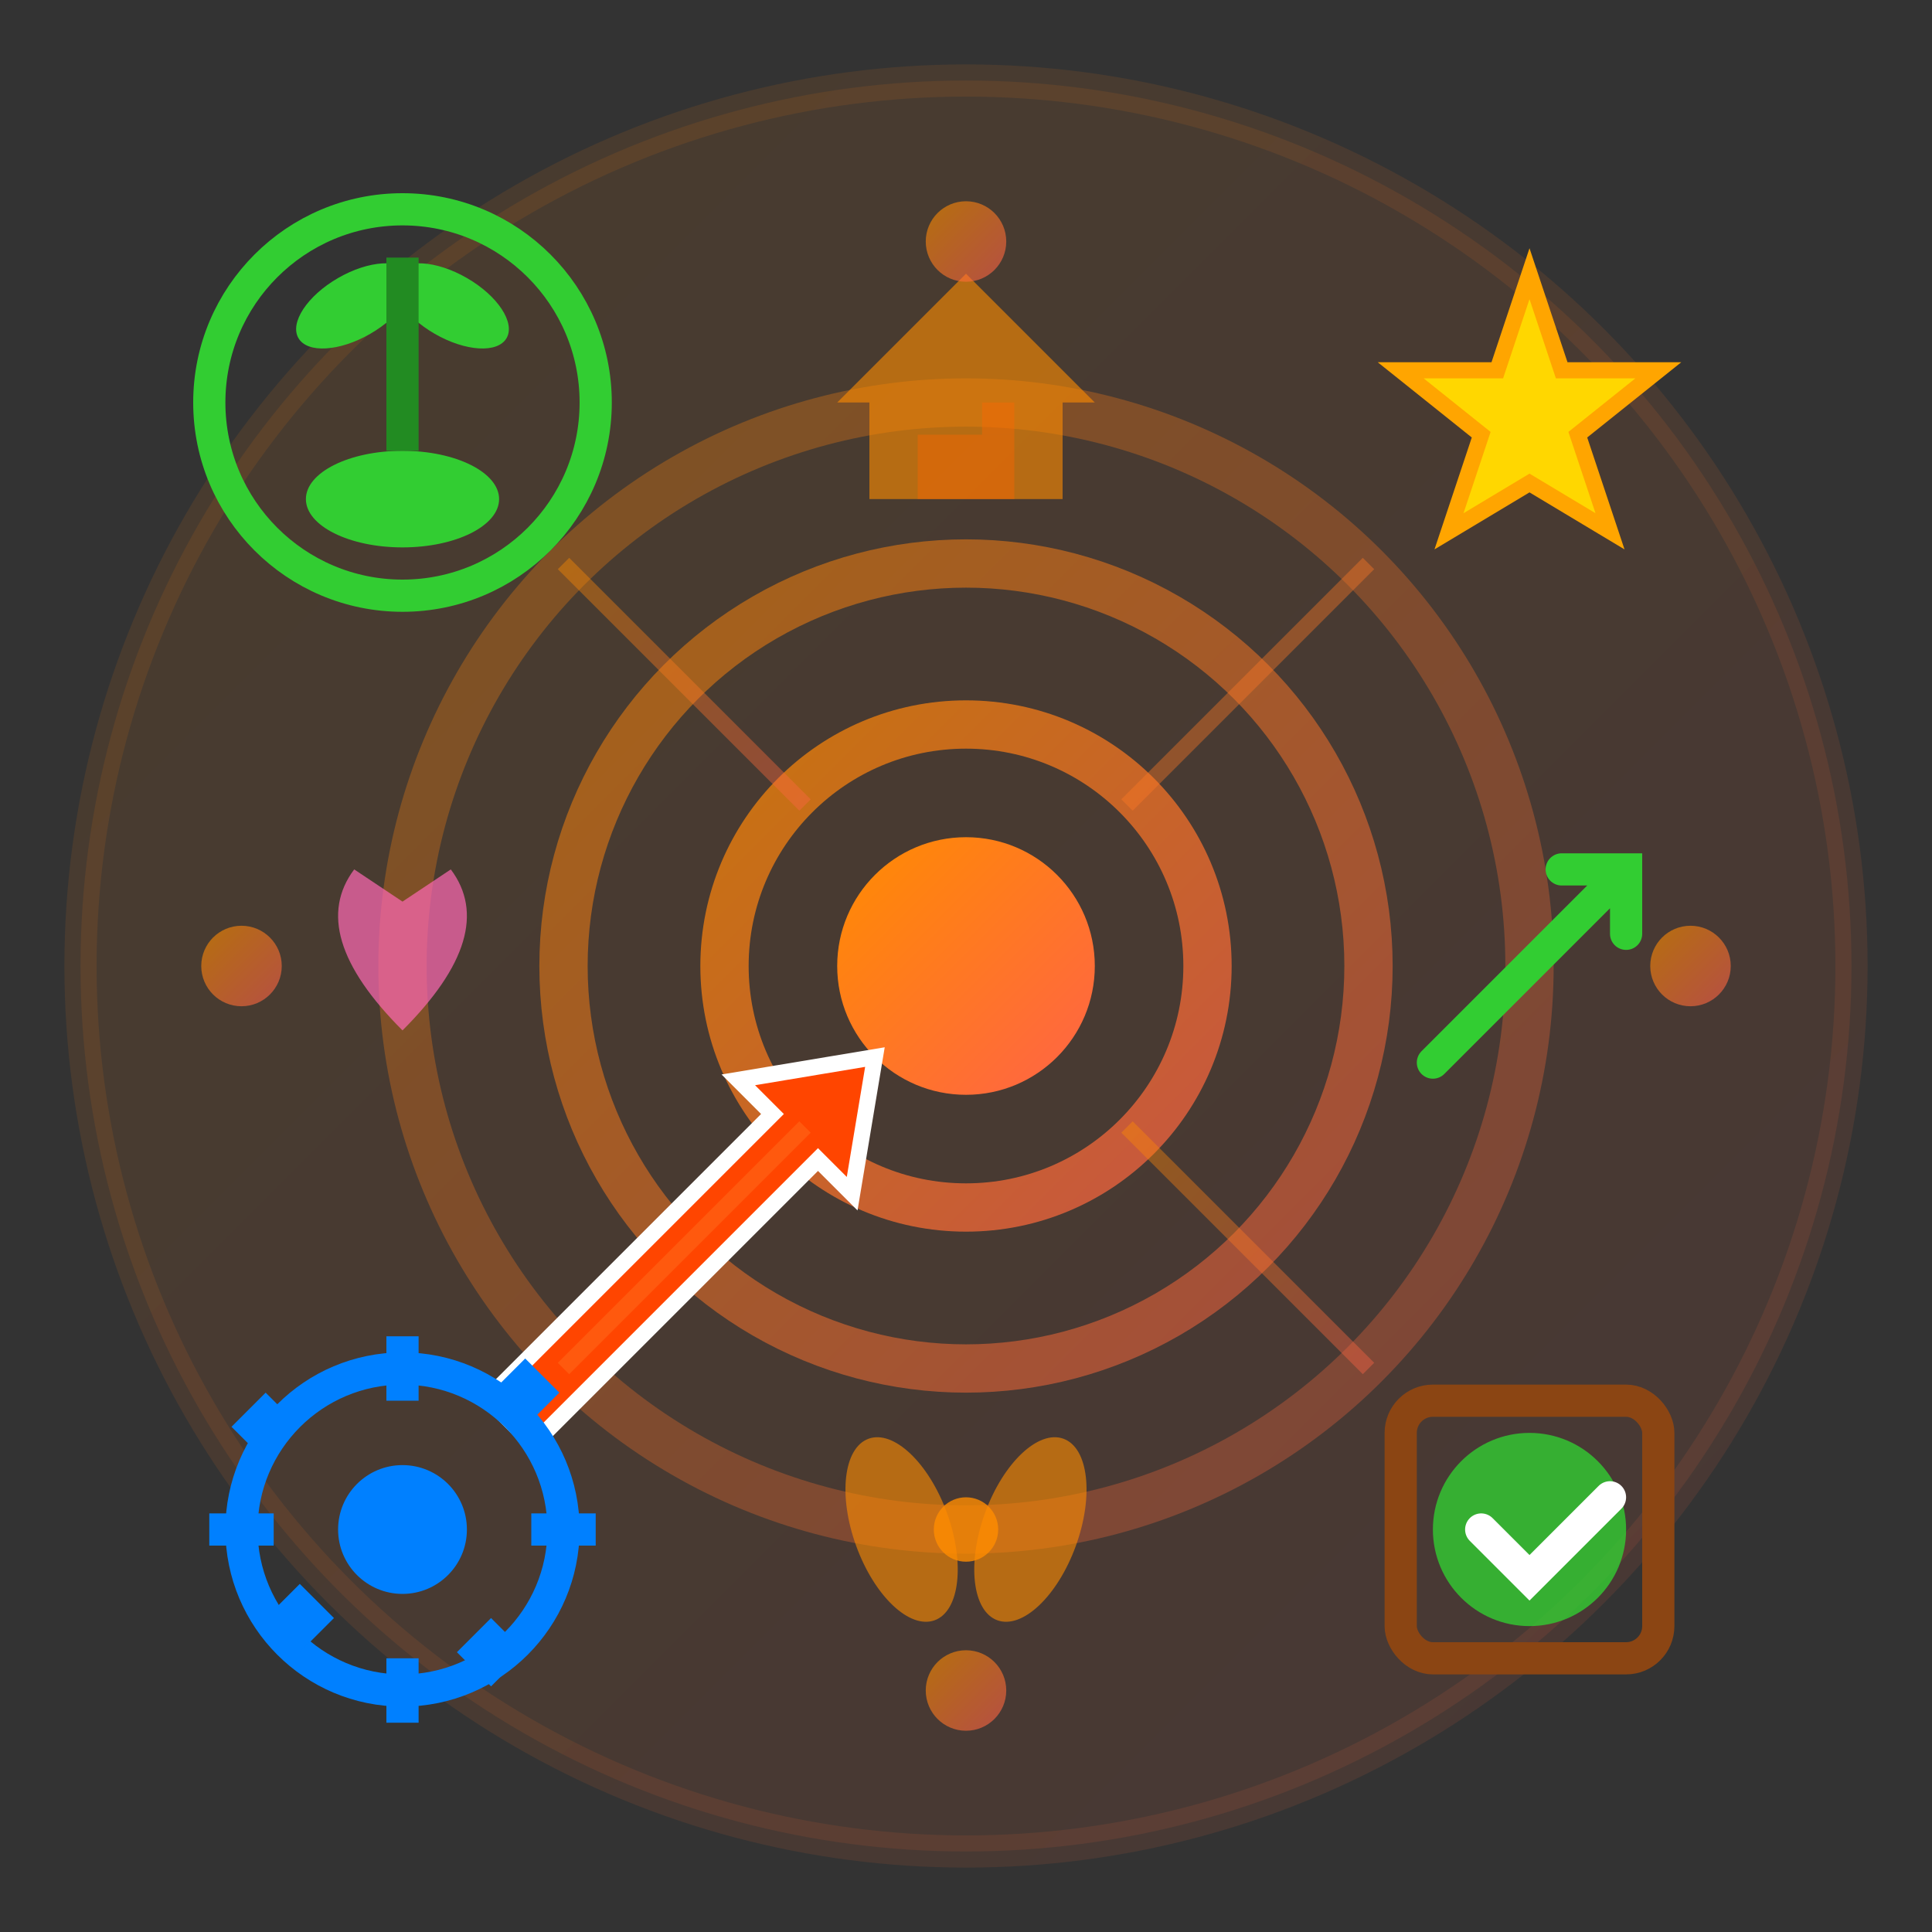 <svg xmlns="http://www.w3.org/2000/svg" viewBox="0 0 120 120" width="120" height="120">
  <rect x="0" y="0" width="120" height="120" fill="#333333" stroke="none"/>
  <defs>
    <linearGradient id="missionGradient" x1="0%" y1="0%" x2="100%" y2="100%">
      <stop offset="0%" style="stop-color:#FF8C00;stop-opacity:1" />
      <stop offset="100%" style="stop-color:#FF6347;stop-opacity:1" />
    </linearGradient>
  </defs>
  
  <!-- Background circle -->
  <circle cx="60" cy="60" r="55" fill="url(#missionGradient)" opacity="0.1" stroke="url(#missionGradient)" stroke-width="2"/>
  
  <!-- Target/Mission symbol -->
  <g transform="translate(60, 60)">
    <!-- Outer rings -->
    <circle cx="0" cy="0" r="35" fill="none" stroke="url(#missionGradient)" stroke-width="3" opacity="0.3"/>
    <circle cx="0" cy="0" r="25" fill="none" stroke="url(#missionGradient)" stroke-width="3" opacity="0.5"/>
    <circle cx="0" cy="0" r="15" fill="none" stroke="url(#missionGradient)" stroke-width="3" opacity="0.7"/>
    
    <!-- Center circle -->
    <circle cx="0" cy="0" r="8" fill="url(#missionGradient)"/>
    
    <!-- Arrow pointing to center -->
    <g transform="rotate(-45)">
      <path d="M-40 -2 L-15 -2 L-15 -5 L-8 0 L-15 5 L-15 2 L-40 2 Z" 
            fill="#FF4500" stroke="white" stroke-width="1"/>
    </g>
  </g>
  
  <!-- Mission elements around the target -->
  
  <!-- Sustainability symbol (top left) -->
  <g transform="translate(25, 25)">
    <circle cx="0" cy="0" r="12" fill="none" stroke="#32CD32" stroke-width="2"/>
    <g fill="#32CD32">
      <!-- Leaf shapes -->
      <ellipse cx="-3" cy="-6" rx="4" ry="2" transform="rotate(-30 -3 -6)"/>
      <ellipse cx="3" cy="-6" rx="4" ry="2" transform="rotate(30 3 -6)"/>
      <ellipse cx="0" cy="6" rx="6" ry="3"/>
    </g>
    <line x1="0" y1="3" x2="0" y2="-9" stroke="#228B22" stroke-width="2"/>
  </g>
  
  <!-- Excellence symbol (top right) -->
  <g transform="translate(95, 25)">
    <polygon points="0,-8 2,-2 8,-2 3,2 5,8 0,5 -5,8 -3,2 -8,-2 -2,-2" 
             fill="#FFD700" stroke="#FFA500" stroke-width="1"/>
  </g>
  
  <!-- Innovation symbol (bottom left) -->
  <g transform="translate(25, 95)">
    <circle cx="0" cy="0" r="10" fill="none" stroke="#0080FF" stroke-width="2"/>
    <!-- Gear teeth -->
    <g fill="#0080FF">
      <rect x="-1" y="-12" width="2" height="4"/>
      <rect x="-1" y="8" width="2" height="4"/>
      <rect x="-12" y="-1" width="4" height="2"/>
      <rect x="8" y="-1" width="4" height="2"/>
      <rect x="-8.5" y="-8.5" width="3" height="3" transform="rotate(45 -8.5 -8.5)"/>
      <rect x="5.5" y="-8.5" width="3" height="3" transform="rotate(-45 5.5 -8.5)"/>
      <rect x="-8.5" y="5.5" width="3" height="3" transform="rotate(-45 -8.5 5.5)"/>
      <rect x="5.5" y="5.5" width="3" height="3" transform="rotate(45 5.5 5.5)"/>
    </g>
    <circle cx="0" cy="0" r="4" fill="#0080FF"/>
  </g>
  
  <!-- Quality symbol (bottom right) -->
  <g transform="translate(95, 95)">
    <rect x="-8" y="-8" width="16" height="16" rx="2" fill="none" stroke="#8B4513" stroke-width="2"/>
    <circle cx="0" cy="0" r="6" fill="#32CD32" opacity="0.8"/>
    <path d="M-3 0 L0 3 L5 -2" stroke="white" stroke-width="2" fill="none" stroke-linecap="round"/>
  </g>
  
  <!-- Central connecting lines -->
  <g stroke="url(#missionGradient)" stroke-width="1" opacity="0.4">
    <line x1="35" y1="35" x2="50" y2="50"/>
    <line x1="85" y1="35" x2="70" y2="50"/>
    <line x1="35" y1="85" x2="50" y2="70"/>
    <line x1="85" y1="85" x2="70" y2="70"/>
  </g>
  
  <!-- Mission statement elements -->
  <!-- House/Home symbol -->
  <g transform="translate(60, 25)">
    <path d="M-8 0 L0 -8 L8 0 L6 0 L6 6 L-6 6 L-6 0 Z" fill="rgba(255,140,0,0.6)"/>
    <rect x="-3" y="2" width="6" height="4" fill="rgba(255,100,0,0.4)"/>
    <rect x="1" y="0" width="2" height="2" fill="rgba(255,100,0,0.4)"/>
  </g>
  
  <!-- Heart symbol (care) -->
  <g transform="translate(25, 60)">
    <path d="M0 4 Q-6 -2 -3 -6 Q0 -4 0 -4 Q0 -4 3 -6 Q6 -2 0 4 Z" fill="#FF69B4" opacity="0.7"/>
  </g>
  
  <!-- Growth arrow -->
  <g transform="translate(95, 60)">
    <path d="M-6 6 L6 -6 M2 -6 L6 -6 L6 -2" stroke="#32CD32" stroke-width="2" fill="none" stroke-linecap="round"/>
  </g>
  
  <!-- Partnership hands -->
  <g transform="translate(60, 95)">
    <ellipse cx="-4" cy="0" rx="3" ry="6" fill="rgba(255,140,0,0.6)" transform="rotate(-20 -4 0)"/>
    <ellipse cx="4" cy="0" rx="3" ry="6" fill="rgba(255,140,0,0.6)" transform="rotate(20 4 0)"/>
    <circle cx="0" cy="0" r="2" fill="rgba(255,140,0,0.8)"/>
  </g>
  
  <!-- Orbiting elements -->
  <g stroke="url(#missionGradient)" stroke-width="1" fill="url(#missionGradient)" opacity="0.6">
    <!-- Small circles representing different aspects -->
    <circle cx="60" cy="15" r="2"/>
    <circle cx="105" cy="60" r="2"/>
    <circle cx="60" cy="105" r="2"/>
    <circle cx="15" cy="60" r="2"/>
  </g>
</svg>
